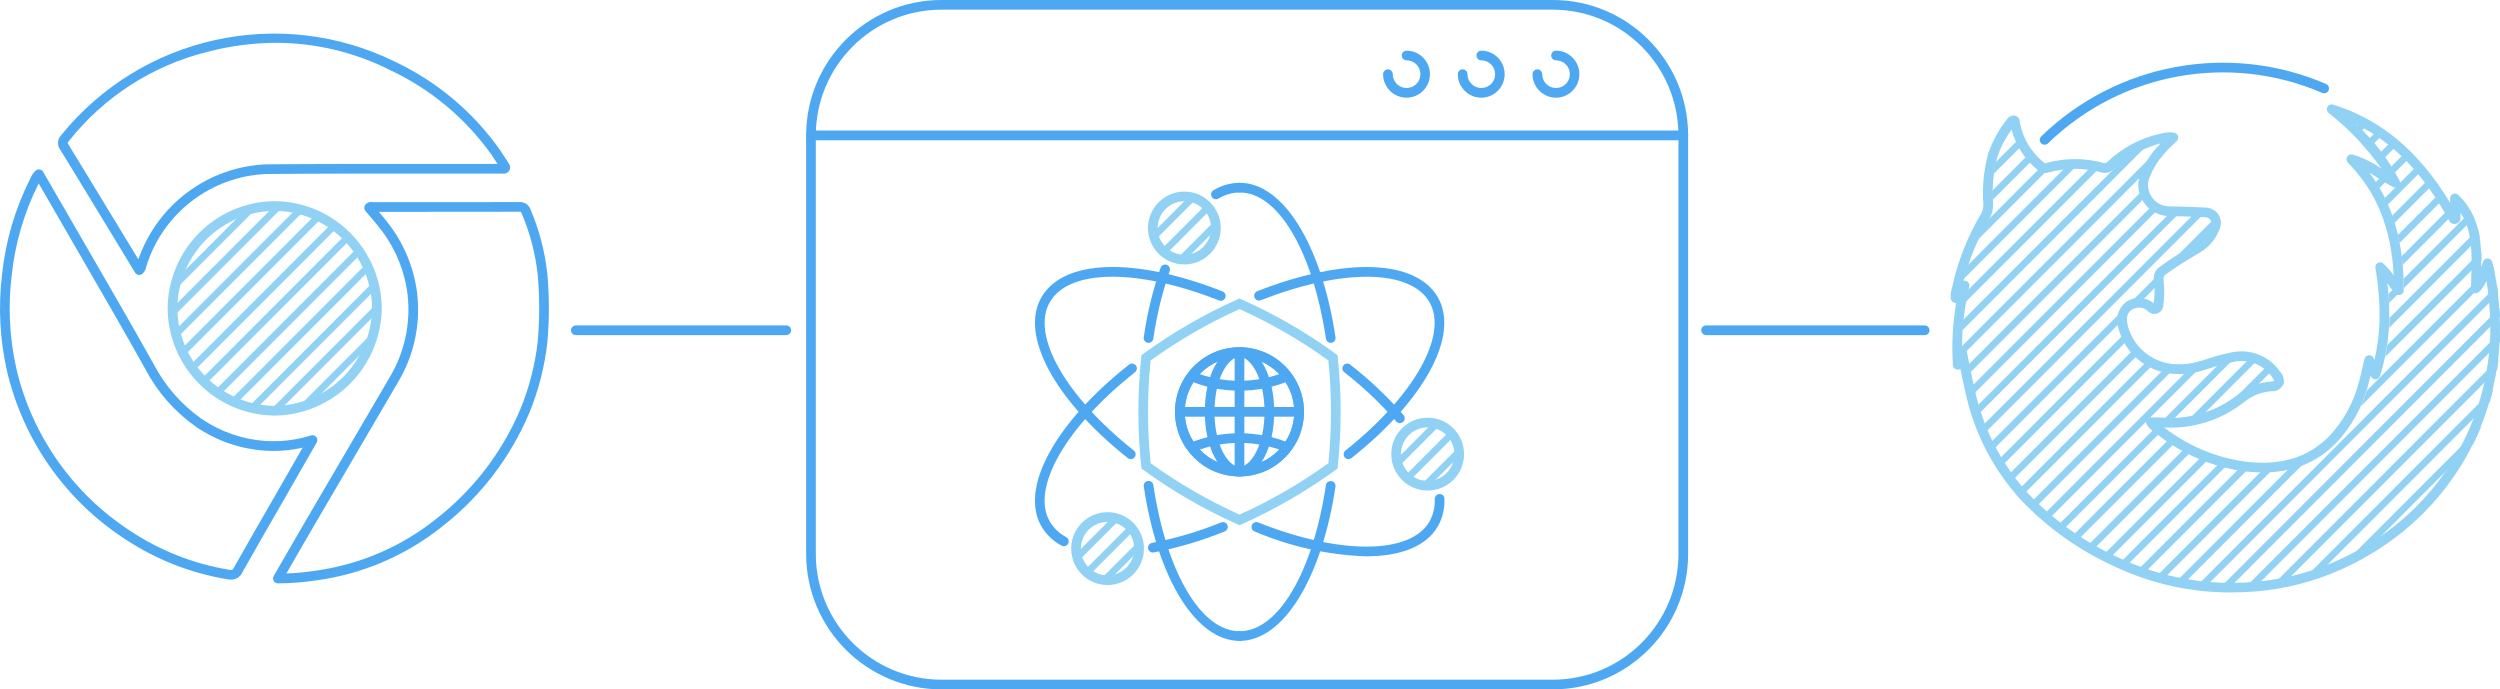 <?xml version="1.0" encoding="UTF-8" standalone="no"?>
<!-- Created with Inkscape (http://www.inkscape.org/) -->

<svg
   width="331.021mm"
   height="91.28mm"
   viewBox="0 0 331.021 91.28"
   version="1.1"
   id="svg1"
   inkscape:version="1.3 (0e150ed6c4, 2023-07-21)"
   sodipodi:docname="article-browsers.svg"
   xmlns:inkscape="http://www.inkscape.org/namespaces/inkscape"
   xmlns:sodipodi="http://sodipodi.sourceforge.net/DTD/sodipodi-0.dtd"
   xmlns="http://www.w3.org/2000/svg"
   xmlns:svg="http://www.w3.org/2000/svg">
  <sodipodi:namedview
     id="namedview1"
     pagecolor="#ffffff"
     bordercolor="#666666"
     borderopacity="1.0"
     inkscape:showpageshadow="2"
     inkscape:pageopacity="0.0"
     inkscape:pagecheckerboard="0"
     inkscape:deskcolor="#d1d1d1"
     inkscape:document-units="mm"
     inkscape:zoom="0.42050406"
     inkscape:cx="-668.24563"
     inkscape:cy="715.8076"
     inkscape:window-width="3440"
     inkscape:window-height="1440"
     inkscape:window-x="0"
     inkscape:window-y="0"
     inkscape:window-maximized="0"
     inkscape:current-layer="layer1" />
  <defs
     id="defs1">
    <clipPath
       id="clip-0">
      <path
         clip-rule="nonzero"
         d="M 352,231 H 455 V 335 H 352 Z m 0,0"
         id="path1" />
    </clipPath>
    <clipPath
       id="clip-1">
      <path
         clip-rule="nonzero"
         d="m 352.574,283.109 c -0.008,-28.285 22.875,-51.23 51.125,-51.25 28.25,-0.023 51.172,22.883 51.203,51.172 0.035,28.285 -22.832,51.246 -51.082,51.293 -28.176,-0.211 -50.98,-23 -51.246,-51.215 z m 0,0"
         id="path2" />
    </clipPath>
    <clipPath
       id="clip-2">
      <path
         clip-rule="nonzero"
         d="m 1371,183 h 271 v 240 h -271 z m 0,0"
         id="path3" />
    </clipPath>
    <clipPath
       id="clip-3">
      <path
         clip-rule="nonzero"
         d="m 1374.598,305.328 c -1.426,1.852 -1.184,3.789 -2.184,6.039 -0.867,-13.328 0.285,-26.715 3.414,-39.695 -2.379,1.82 -2.691,4.309 -4.476,6.273 -0.113,-1.805 0.129,-3.609 0.715,-5.316 2.758,-12.551 7.512,-24.574 14.082,-35.609 1.07,-1.816 1.594,-3.902 1.504,-6.008 -0.625,-8.281 0.152,-16.609 2.305,-24.629 2.066,-5.922 5.098,-11.461 8.977,-16.387 0.336,-0.453 0.918,-1.055 1.355,-1.031 0.969,0.055 0.672,1.09 0.801,1.695 1.652,8.309 6.129,15.785 12.668,21.156 0.887,0.957 2.254,1.312 3.492,0.906 9.004,-2.508 18.52,-2.523 27.531,-0.047 1.433,0.445 2.996,0.059 4.055,-1.008 7.649,-7.293 17.266,-12.18 27.66,-14.062 1.266,-0.305 2.59,-0.305 3.859,0.008 -4.137,3.602 -7.781,7.734 -10.84,12.285 -1.344,2.254 -2.508,4.609 -3.48,7.047 -1.414,3.945 -0.856,8.324 1.496,11.789 2.352,3.465 6.219,5.594 10.398,5.73 5.957,0.121 11.918,0.242 17.871,0.562 2.078,-0.215 4.098,0.793 5.172,2.59 1.078,1.793 1.02,4.051 -0.148,5.789 -1.656,3.938 -4.504,7.25 -8.145,9.473 -6.144,3.496 -12.094,7.32 -17.828,11.457 -1.363,0.879 -2.102,2.461 -1.902,4.074 0.496,4.02 0.477,8.09 -0.066,12.105 -0.644,3.273 -1.351,3.578 -4.148,1.75 -3.074,-2.605 -7.535,-2.754 -10.777,-0.355 -3.238,2.395 -4.414,6.707 -2.832,10.418 2.941,11.266 12.473,19.582 24.02,20.961 5.031,0.559 10.125,0.086 14.965,-1.398 5.16,-1.738 10.41,-3.195 15.726,-4.367 8.34,-1.875 16.984,1.508 21.848,8.547 2.633,3.512 1.762,5.848 -2.555,6.09 -5.57,0.398 -10.875,2.535 -15.168,6.113 -11.496,9.035 -26.035,13.273 -40.582,11.828 -1.258,-0.102 -2.527,-0.012 -4.352,-0.012 1.555,1.773 3.348,3.328 5.324,4.617 11.984,9.227 26.133,15.219 41.09,17.406 16.695,2.152 32.184,-0.691 44.645,-13.414 7.445,-7.898 12.754,-17.57 15.418,-28.098 1.039,-3.672 1.793,-7.422 2.797,-11.637 l 3.117,7.219 c 2.727,-8.672 4.242,-17.676 4.5,-26.762 0.156,-9.023 -0.551,-18.047 -2.109,-26.938 3.938,3.539 5.848,7.762 9.379,11.504 0.012,-25.137 -5.973,-47.406 -23.801,-65.543 8.266,2.129 14.445,7.809 21.938,11.734 -7.867,-14.367 -18.691,-26.898 -31.75,-36.77 28.633,9.055 47.219,29.5 61.215,55.141 l 0.746,-0.379 c 0,-1.641 0.078,-3.285 -0.02,-4.918 -0.195,-1.719 -0.293,-3.449 -0.285,-5.18 12.965,12.488 10.66,28.699 10.453,45 2.883,-3.68 4.894,-7.965 5.887,-12.535 1.734,6.891 2.836,13.93 3.293,21.023 2.367,26.375 -3.484,52.836 -16.742,75.75 -12.773,22.004 -31.703,39.785 -54.453,51.148 -15.113,7.805 -31.625,12.523 -48.578,13.887 -23.25,2.09 -46.645,-1.941 -67.859,-11.699 -17.777,-7.879 -33.848,-19.156 -47.316,-33.195 -13.688,-15.004 -23.137,-33.387 -27.379,-53.258 -1.43,-6.09 -2.566,-12.246 -3.938,-18.867 z m 0,0"
         id="path4" />
    </clipPath>
    <clipPath
       id="clip-22">
      <path
         clip-rule="nonzero"
         d="m 907,227 h 33 v 32 h -33 z m 0,0"
         id="path23" />
    </clipPath>
    <clipPath
       id="clip-23">
      <path
         clip-rule="nonzero"
         d="m 939.367,242.879 c 0,8.727 -7.066,15.805 -15.781,15.805 -8.719,0 -15.785,-7.078 -15.785,-15.805 0,-8.73 7.066,-15.805 15.785,-15.805 8.715,0 15.781,7.074 15.781,15.805 z m 0,0"
         id="path24" />
    </clipPath>
    <clipPath
       id="clip-24">
      <path
         clip-rule="nonzero"
         d="m 1029,340 h 33 v 32 h -33 z m 0,0"
         id="path25" />
    </clipPath>
    <clipPath
       id="clip-25">
      <path
         clip-rule="nonzero"
         d="m 1061.121,356.035 c 0,8.727 -7.066,15.805 -15.781,15.805 -8.719,0 -15.785,-7.078 -15.785,-15.805 0,-8.73 7.066,-15.805 15.785,-15.805 8.715,0 15.781,7.074 15.781,15.805 z m 0,0"
         id="path26" />
    </clipPath>
    <clipPath
       id="clip-26">
      <path
         clip-rule="nonzero"
         d="m 869,387 h 32 v 33 h -32 z m 0,0"
         id="path27" />
    </clipPath>
    <clipPath
       id="clip-27">
      <path
         clip-rule="nonzero"
         d="m 900.938,403.312 c 0,8.73 -7.066,15.805 -15.785,15.805 -8.715,0 -15.781,-7.074 -15.781,-15.805 0,-8.727 7.066,-15.805 15.781,-15.805 8.719,0 15.785,7.078 15.785,15.805 z m 0,0"
         id="path28" />
    </clipPath>
  </defs>
  <g
     inkscape:label="Layer 1"
     inkscape:groupmode="layer"
     id="layer1"
     transform="translate(60.161,-102.923)">
    <g
       clip-path="url(#clip-0)"
       id="g40"
       transform="matrix(0.265,0,0,0.265,-130.609,68.854)">
      <g
         clip-path="url(#clip-1)"
         id="g39">
        <path
           fill-rule="nonzero"
           fill="#90d1f4"
           fill-opacity="1"
           d="m 62.918,559.375 920.262,-921.5 2.395,2.398 L 65.312,561.77 Z m 0,0"
           id="path29" />
        <path
           fill-rule="nonzero"
           fill="#90d1f4"
           fill-opacity="1"
           d="m 75.402,559.371 920.258,-921.492 2.395,2.395 -920.258,921.496 z m 0,0"
           id="path30" />
        <path
           fill-rule="nonzero"
           fill="#90d1f4"
           fill-opacity="1"
           d="m 87.891,559.371 920.258,-921.492 2.391,2.395 -920.254,921.496 z m 0,0"
           id="path31" />
        <path
           fill-rule="nonzero"
           fill="#90d1f4"
           fill-opacity="1"
           d="m 100.371,559.375 920.262,-921.5 2.394,2.398 -920.262,921.496 z m 0,0"
           id="path32" />
        <path
           fill-rule="nonzero"
           fill="#90d1f4"
           fill-opacity="1"
           d="m 112.859,559.375 920.258,-921.5 2.394,2.398 -920.258,921.496 z m 0,0"
           id="path33" />
        <path
           fill-rule="nonzero"
           fill="#90d1f4"
           fill-opacity="1"
           d="m 125.344,559.371 920.258,-921.492 2.391,2.395 -920.254,921.496 z m 0,0"
           id="path34" />
        <path
           fill-rule="nonzero"
           fill="#90d1f4"
           fill-opacity="1"
           d="m 137.828,559.371 920.258,-921.492 2.395,2.395 -920.258,921.496 z m 0,0"
           id="path35" />
        <path
           fill-rule="nonzero"
           fill="#90d1f4"
           fill-opacity="1"
           d="m 150.312,559.375 920.258,-921.5 2.394,2.398 -920.258,921.496 z m 0,0"
           id="path36" />
        <path
           fill-rule="nonzero"
           fill="#90d1f4"
           fill-opacity="1"
           d="m 162.797,559.375 920.262,-921.5 2.391,2.398 -920.258,921.496 z m 0,0"
           id="path37" />
        <path
           fill-rule="nonzero"
           fill="#90d1f4"
           fill-opacity="1"
           d="m 175.285,559.371 920.254,-921.492 2.394,2.395 -920.258,921.496 z m 0,0"
           id="path38" />
        <path
           fill-rule="nonzero"
           fill="#90d1f4"
           fill-opacity="1"
           d="m 187.77,559.371 920.258,-921.492 2.391,2.395 -920.254,921.496 z m 0,0"
           id="path39" />
      </g>
    </g>
    <path
       fill-rule="nonzero"
       fill="#4ea8f1"
       fill-opacity="1"
       d="m -23.368,180.162 c -0.229,0 -0.441,-0.123 -0.556,-0.321 -0.114,-0.198 -0.114,-0.443 0.001,-0.643 l 1.315,-2.277 c 1,-1.736 2.006,-3.472 3.016,-5.206 l 4.763,-8.13 c 2.103,-3.587 4.204,-7.176 6.301,-10.765 1.932,-3.247 2.754,-7.036 2.345,-10.794 -0.391,-3.321 -1.718,-6.461 -3.825,-9.055 -0.384,-0.49 -0.789,-0.963 -1.196,-1.44 l -0.578,-0.681 c -0.186,-0.222 -0.201,-0.541 -0.036,-0.778 0.224,-0.312 0.611,-0.462 0.987,-0.383 l 6.505,0.002 c 4.308,-0.001 8.614,-0.005 12.92,-0.012 h 0.008 c 0.647,-0.055 1.25,0.334 1.469,0.946 1.168,2.731 1.923,5.619 2.242,8.572 0.271,3.003 0.273,6.024 0.005,9.027 l -0.002,0.015 c -0.359,3.226 -1.168,6.386 -2.404,9.388 -2.505,5.911 -6.478,11.083 -11.54,15.024 -4.8,3.83 -10.544,6.289 -16.626,7.116 -1.692,0.255 -3.4,0.388 -5.112,0.397 z m 13.375,-49.186 c 0.338,0.398 0.673,0.794 0.993,1.204 2.257,2.782 3.676,6.152 4.091,9.713 0.439,4.029 -0.442,8.091 -2.514,11.573 -2.094,3.593 -4.195,7.182 -6.302,10.767 l -4.761,8.13 c -1.012,1.728 -2.015,3.461 -3.013,5.199 l -0.743,1.289 c 1.268,-0.038 2.533,-0.157 3.787,-0.353 5.862,-0.794 11.401,-3.162 16.028,-6.852 4.893,-3.806 8.733,-8.804 11.155,-14.515 1.19,-2.888 1.969,-5.928 2.314,-9.033 0.255,-2.915 0.254,-5.846 -0.003,-8.759 -0.304,-2.826 -1.026,-5.59 -2.145,-8.203 -0.018,-0.057 -0.048,-0.109 -0.087,-0.152 -0.066,-0.021 -0.136,-0.029 -0.206,-0.023 h -0.005 c -4.307,0.01 -8.614,0.015 -12.922,0.012 z M 11.679,148.164 Z m 0,0"
       id="path40"
       style="stroke-width:0.265" />
    <path
       fill-rule="nonzero"
       fill="#4ea8f1"
       fill-opacity="1"
       d="m -29.544,179.673 c -0.185,-0.002 -0.369,-0.022 -0.551,-0.058 -4.847,-0.803 -9.47,-2.626 -13.563,-5.347 -7.839,-5.112 -13.412,-13.048 -15.564,-22.164 -0.955,-4.183 -1.183,-8.499 -0.675,-12.759 0.46,-4.48 1.743,-8.837 3.783,-12.851 l 0.059,-0.123 c 0.142,-0.343 0.365,-0.646 0.651,-0.882 0.146,-0.116 0.334,-0.162 0.517,-0.127 0.183,0.035 0.341,0.148 0.434,0.308 l 2.2,3.804 c 1.176,2.04 2.355,4.079 3.537,6.116 2.943,5.081 5.987,10.335 8.904,15.547 1.505,2.892 3.682,5.378 6.349,7.25 2.492,1.7 5.39,2.707 8.397,2.917 2.062,0.14 4.133,-0.107 6.105,-0.729 0.251,-0.074 0.522,0.011 0.684,0.216 0.163,0.206 0.185,0.489 0.056,0.717 l -4.054,7.068 c -1.941,3.367 -3.882,6.732 -5.79,10.117 -0.252,0.594 -0.835,0.98 -1.48,0.978 z m -25.497,-52.461 c -1.929,3.839 -3.142,7.996 -3.581,12.271 -0.493,4.116 -0.274,8.286 0.647,12.327 2.082,8.803 7.468,16.465 15.041,21.397 3.946,2.621 8.403,4.376 13.074,5.148 0.449,0.082 0.476,0.068 0.681,-0.292 1.909,-3.386 3.853,-6.755 5.795,-10.125 l 3.296,-5.742 c -1.662,0.378 -3.37,0.51 -5.07,0.392 -3.232,-0.226 -6.346,-1.308 -9.023,-3.136 -2.834,-1.981 -5.149,-4.618 -6.75,-7.685 -2.911,-5.204 -5.952,-10.454 -8.892,-15.531 -1.181,-2.039 -2.361,-4.078 -3.538,-6.118 z m 0,0"
       id="path41"
       style="stroke-width:0.265" />
    <path
       fill-rule="nonzero"
       fill="#4ea8f1"
       fill-opacity="1"
       d="m -41.724,139.332 c -0.042,0 -0.085,-0.004 -0.126,-0.012 -0.176,-0.036 -0.328,-0.143 -0.421,-0.296 l -5.898,-9.702 c -1.327,-2.188 -2.655,-4.377 -4.001,-6.552 -0.449,-0.582 -0.406,-1.404 0.098,-1.937 10.654,-13.153 28.963,-17.202 44.158,-9.766 5.554,2.615 10.34,6.621 13.896,11.63 0.249,0.359 0.485,0.728 0.721,1.096 0.155,0.242 0.31,0.484 0.469,0.723 0.233,0.275 0.279,0.662 0.117,0.985 -0.193,0.305 -0.548,0.466 -0.904,0.413 -0.116,-0.004 -0.233,-0.002 -0.35,-0.003 l -0.18,0.001 c -3.069,0.004 -6.137,0.004 -9.207,-0.001 -7.058,-0.003 -14.359,-0.011 -21.539,0.052 -7.335,0.302 -13.692,5.181 -15.888,12.196 -0.041,0.411 -0.245,0.79 -0.567,1.049 -0.11,0.08 -0.242,0.123 -0.377,0.123 z m -0.376,-1.161 0.376,0.519 z m 18.5,-29.578 c -3.053,0.009 -6.092,0.407 -9.044,1.184 -7.285,1.792 -13.768,5.963 -18.424,11.855 -0.168,0.212 -0.168,0.212 -0.013,0.461 1.349,2.18 2.678,4.372 4.007,6.564 l 5.233,8.605 c 2.532,-7.278 9.25,-12.268 16.942,-12.581 7.184,-0.062 14.485,-0.058 21.549,-0.051 3.023,0.002 6.046,0.003 9.067,10e-4 -0.031,-0.048 -0.061,-0.097 -0.092,-0.145 -0.227,-0.354 -0.455,-0.71 -0.695,-1.056 -3.433,-4.831 -8.054,-8.693 -13.414,-11.213 -4.687,-2.373 -9.864,-3.614 -15.115,-3.625 z m 0,0"
       id="path42"
       style="stroke-width:0.265" />
    <path
       fill-rule="nonzero"
       fill="#90d1f4"
       fill-opacity="1"
       d="m -23.788,157.952 c -7.8,-0.067 -14.107,-6.381 -14.177,-14.191 0.064,-7.815 6.373,-14.135 14.177,-14.203 h 0.015 c 7.808,0.075 14.113,6.409 14.162,14.229 -0.126,7.774 -6.391,14.044 -14.154,14.166 z m 0,-27.11 c -7.096,0.068 -12.831,5.814 -12.895,12.919 0.069,7.101 5.803,12.841 12.895,12.909 h 0.021 c 7.062,-0.111 12.761,-5.815 12.876,-12.885 -0.051,-7.111 -5.783,-12.869 -12.884,-12.944 z m 0,0"
       id="path43"
       style="stroke-width:0.265" />
    <g
       clip-path="url(#clip-2)"
       id="g75"
       transform="matrix(0.265,0,0,0.265,-164.056,68.854)">
      <g
         clip-path="url(#clip-3)"
         id="g74">
        <path
           fill-rule="nonzero"
           fill="#90d1f4"
           fill-opacity="1"
           d="m 915.488,683.984 920.262,-921.5 2.391,2.395 -920.262,921.5 z m 0,0"
           id="path44" />
        <path
           fill-rule="nonzero"
           fill="#90d1f4"
           fill-opacity="1"
           d="m 927.973,683.984 920.258,-921.5 2.394,2.398 -920.262,921.496 z m 0,0"
           id="path45" />
        <path
           fill-rule="nonzero"
           fill="#90d1f4"
           fill-opacity="1"
           d="m 940.457,683.98 920.262,-921.496 2.391,2.398 -920.258,921.496 z m 0,0"
           id="path46" />
        <path
           fill-rule="nonzero"
           fill="#90d1f4"
           fill-opacity="1"
           d="m 952.941,683.984 920.262,-921.5 2.391,2.395 -920.262,921.5 z m 0,0"
           id="path47" />
        <path
           fill-rule="nonzero"
           fill="#90d1f4"
           fill-opacity="1"
           d="m 965.426,683.984 920.262,-921.5 2.394,2.395 -920.262,921.5 z m 0,0"
           id="path48" />
        <path
           fill-rule="nonzero"
           fill="#90d1f4"
           fill-opacity="1"
           d="m 977.91,683.98 920.262,-921.496 2.391,2.398 -920.258,921.496 z m 0,0"
           id="path49" />
        <path
           fill-rule="nonzero"
           fill="#90d1f4"
           fill-opacity="1"
           d="m 990.398,683.98 920.258,-921.496 2.394,2.398 -920.262,921.496 z m 0,0"
           id="path50" />
        <path
           fill-rule="nonzero"
           fill="#90d1f4"
           fill-opacity="1"
           d="m 1002.879,683.984 920.262,-921.5 2.395,2.395 -920.262,921.5 z m 0,0"
           id="path51" />
        <path
           fill-rule="nonzero"
           fill="#90d1f4"
           fill-opacity="1"
           d="m 1015.363,683.984 920.266,-921.5 2.391,2.395 -920.262,921.5 z m 0,0"
           id="path52" />
        <path
           fill-rule="nonzero"
           fill="#90d1f4"
           fill-opacity="1"
           d="m 1027.848,683.984 920.262,-921.5 2.394,2.398 -920.262,921.496 z m 0,0"
           id="path53" />
        <path
           fill-rule="nonzero"
           fill="#90d1f4"
           fill-opacity="1"
           d="m 1040.383,683.984 920.266,-921.5 2.391,2.395 -920.262,921.5 z m 0,0"
           id="path54" />
        <path
           fill-rule="nonzero"
           fill="#90d1f4"
           fill-opacity="1"
           d="m 1052.871,683.984 920.262,-921.5 2.394,2.395 -920.266,921.5 z m 0,0"
           id="path55" />
        <path
           fill-rule="nonzero"
           fill="#90d1f4"
           fill-opacity="1"
           d="m 1065.355,683.984 920.258,-921.5 2.394,2.398 -920.258,921.496 z m 0,0"
           id="path56" />
        <path
           fill-rule="nonzero"
           fill="#90d1f4"
           fill-opacity="1"
           d="m 1077.84,683.984 920.262,-921.5 2.391,2.398 -920.258,921.496 z m 0,0"
           id="path57" />
        <path
           fill-rule="nonzero"
           fill="#90d1f4"
           fill-opacity="1"
           d="m 1090.324,683.984 920.262,-921.5 2.391,2.395 -920.262,921.5 z m 0,0"
           id="path58" />
        <path
           fill-rule="nonzero"
           fill="#90d1f4"
           fill-opacity="1"
           d="m 1102.809,683.984 920.262,-921.5 2.394,2.395 -920.262,921.5 z m 0,0"
           id="path59" />
        <path
           fill-rule="nonzero"
           fill="#90d1f4"
           fill-opacity="1"
           d="m 1115.293,683.98 920.262,-921.496 2.391,2.398 -920.258,921.496 z m 0,0"
           id="path60" />
        <path
           fill-rule="nonzero"
           fill="#90d1f4"
           fill-opacity="1"
           d="m 1127.781,683.98 920.258,-921.496 2.394,2.398 -920.262,921.496 z m 0,0"
           id="path61" />
        <path
           fill-rule="nonzero"
           fill="#90d1f4"
           fill-opacity="1"
           d="m 1140.262,683.984 920.262,-921.5 2.395,2.395 -920.262,921.5 z m 0,0"
           id="path62" />
        <path
           fill-rule="nonzero"
           fill="#90d1f4"
           fill-opacity="1"
           d="m 1152.75,683.984 920.262,-921.5 2.391,2.395 -920.262,921.5 z m 0,0"
           id="path63" />
        <path
           fill-rule="nonzero"
           fill="#90d1f4"
           fill-opacity="1"
           d="m 1165.234,683.98 920.258,-921.496 2.394,2.398 -920.258,921.496 z m 0,0"
           id="path64" />
        <path
           fill-rule="nonzero"
           fill="#90d1f4"
           fill-opacity="1"
           d="m 1177.453,683.984 920.262,-921.5 2.391,2.395 -920.262,921.5 z m 0,0"
           id="path65" />
        <path
           fill-rule="nonzero"
           fill="#90d1f4"
           fill-opacity="1"
           d="m 1189.938,683.984 920.262,-921.5 2.395,2.395 -920.262,921.5 z m 0,0"
           id="path66" />
        <path
           fill-rule="nonzero"
           fill="#90d1f4"
           fill-opacity="1"
           d="m 1202.422,683.984 920.262,-921.5 2.391,2.398 -920.258,921.496 z m 0,0"
           id="path67" />
        <path
           fill-rule="nonzero"
           fill="#90d1f4"
           fill-opacity="1"
           d="m 1214.91,683.984 920.258,-921.5 2.394,2.398 -920.262,921.496 z m 0,0"
           id="path68" />
        <path
           fill-rule="nonzero"
           fill="#90d1f4"
           fill-opacity="1"
           d="m 1227.391,683.984 920.262,-921.5 2.395,2.395 -920.262,921.5 z m 0,0"
           id="path69" />
        <path
           fill-rule="nonzero"
           fill="#90d1f4"
           fill-opacity="1"
           d="m 1239.875,683.984 920.262,-921.5 2.395,2.395 -920.262,921.5 z m 0,0"
           id="path70" />
        <path
           fill-rule="nonzero"
           fill="#90d1f4"
           fill-opacity="1"
           d="m 1252.363,683.98 920.258,-921.496 2.394,2.398 -920.262,921.496 z m 0,0"
           id="path71" />
        <path
           fill-rule="nonzero"
           fill="#90d1f4"
           fill-opacity="1"
           d="m 1264.848,683.98 920.258,-921.496 2.394,2.398 -920.258,921.496 z m 0,0"
           id="path72" />
        <path
           fill-rule="nonzero"
           fill="#90d1f4"
           fill-opacity="1"
           d="m 1277.328,683.984 920.266,-921.5 2.391,2.395 -920.262,921.5 z m 0,0"
           id="path73" />
        <path
           fill-rule="nonzero"
           fill="#90d1f4"
           fill-opacity="1"
           d="m 1289.816,683.984 920.262,-921.5 2.395,2.395 -920.266,921.5 z m 0,0"
           id="path74" />
      </g>
    </g>
    <path
       fill-rule="nonzero"
       fill="#90d1f4"
       fill-opacity="1"
       d="m 235.288,181.366 c -5.216,0.027 -10.375,-1.092 -15.112,-3.278 -4.781,-2.116 -9.102,-5.149 -12.719,-8.928 -3.706,-4.045 -6.261,-9.012 -7.398,-14.383 -0.233,-0.987 -0.436,-1.982 -0.642,-3.008 -0.138,0.091 -0.306,0.126 -0.468,0.098 -0.29,-0.053 -0.508,-0.297 -0.527,-0.591 -0.178,-2.755 -0.036,-5.523 0.424,-8.245 -0.084,0.01 -0.17,0.002 -0.25,-0.024 -0.237,-0.071 -0.411,-0.273 -0.449,-0.518 -0.055,-0.46 -0.01,-0.926 0.129,-1.368 l 0.066,-0.27 c 0.747,-3.386 2.03,-6.63 3.8,-9.61 0.224,-0.378 0.332,-0.814 0.309,-1.254 -0.167,-2.262 0.05,-4.538 0.643,-6.728 0.565,-1.635 1.4,-3.164 2.471,-4.523 0.197,-0.313 0.535,-0.511 0.905,-0.527 0.233,0.009 0.452,0.115 0.604,0.291 0.153,0.176 0.226,0.407 0.203,0.64 0.394,2.068 1.503,3.931 3.133,5.261 0.192,0.161 0.214,0.153 0.335,0.118 2.491,-0.702 5.126,-0.708 7.621,-0.018 0.207,0.049 0.282,0.046 0.506,-0.138 2.117,-2.009 4.775,-3.353 7.647,-3.863 l 0.138,-0.02 c 0.381,-0.075 0.775,-0.061 1.149,0.043 0.217,0.066 0.382,0.242 0.436,0.463 0.054,0.22 -0.013,0.453 -0.176,0.611 l -0.294,0.283 c -0.945,0.833 -1.776,1.787 -2.472,2.837 -0.338,0.568 -0.631,1.162 -0.876,1.776 -0.318,0.818 -0.208,1.74 0.292,2.461 0.499,0.779 1.349,1.262 2.273,1.293 1.585,0.032 3.17,0.063 4.751,0.15 0.749,-0.009 1.453,0.359 1.874,0.98 0.361,0.668 0.363,1.472 0.005,2.141 -0.491,1.161 -1.334,2.137 -2.41,2.793 l -0.585,0.351 c -1.405,0.805 -2.766,1.687 -4.075,2.641 -0.189,0.103 -0.29,0.317 -0.25,0.529 l 0.031,0.468 c 0.111,0.964 0.09,1.938 -0.06,2.896 0.052,0.516 -0.238,1.005 -0.715,1.206 -0.476,0.202 -1.028,0.068 -1.361,-0.329 -0.603,-0.523 -1.484,-0.566 -2.135,-0.105 -0.581,0.396 -0.718,0.985 -0.489,2.101 0.726,2.71 3.025,4.705 5.806,5.037 1.246,0.138 2.507,0.021 3.705,-0.348 0.389,-0.113 0.776,-0.235 1.164,-0.356 1.003,-0.338 2.026,-0.611 3.063,-0.816 2.443,-0.53 4.967,0.458 6.404,2.507 0.477,0.472 0.637,1.179 0.41,1.811 -0.314,0.558 -0.924,0.882 -1.562,0.827 -1.345,0.098 -2.625,0.617 -3.659,1.484 -2.984,2.353 -6.726,3.528 -10.518,3.304 l 0.025,0.019 c 3.08,2.384 6.722,3.931 10.574,4.489 4.776,0.619 8.457,-0.486 11.274,-3.362 1.894,-2.013 3.244,-4.478 3.921,-7.161 0.182,-0.641 0.331,-1.293 0.488,-1.985 l 0.247,-1.067 c 0.064,-0.269 0.292,-0.466 0.567,-0.49 0.275,-0.024 0.534,0.131 0.644,0.384 l 0.104,0.243 c 0.403,-1.699 0.63,-3.435 0.68,-5.181 0.044,-2.348 -0.14,-4.694 -0.55,-7.007 -0.041,-0.268 0.089,-0.533 0.328,-0.662 0.238,-0.129 0.532,-0.095 0.734,0.087 0.513,0.48 0.97,1.014 1.366,1.595 -0.319,-6.311 -2.269,-11.1 -6.067,-14.964 -0.202,-0.206 -0.242,-0.52 -0.098,-0.77 0.143,-0.249 0.435,-0.373 0.713,-0.302 1.371,0.413 2.665,1.048 3.833,1.878 -1.958,-2.787 -4.312,-5.274 -6.989,-7.379 -0.241,-0.192 -0.31,-0.53 -0.165,-0.802 0.146,-0.273 0.464,-0.403 0.759,-0.31 6.391,2.021 11.354,6.179 15.487,13.016 -0.015,-0.207 -0.016,-0.414 -0.007,-0.621 0.012,-0.251 0.171,-0.471 0.404,-0.562 0.234,-0.091 0.498,-0.039 0.679,0.133 2.87,2.765 3.092,6.184 3.029,9.582 l 0.008,-0.024 c 0.076,-0.236 0.152,-0.475 0.238,-0.718 0.093,-0.267 0.349,-0.44 0.631,-0.429 0.282,0.012 0.523,0.208 0.593,0.482 0.469,1.861 0.768,3.761 0.891,5.676 0.623,7.107 -0.954,14.234 -4.515,20.412 -3.449,5.923 -8.547,10.711 -14.67,13.781 -4.075,2.1 -8.526,3.372 -13.095,3.741 -1.061,0.085 -2.115,0.127 -3.159,0.126 z m -35.648,-32.368 c 0.304,-0.001 0.566,0.213 0.627,0.511 l 0.33,1.629 c 0.23,1.147 0.451,2.251 0.709,3.348 1.088,5.15 3.536,9.915 7.087,13.798 3.505,3.659 7.69,6.594 12.322,8.64 5.514,2.531 11.593,3.579 17.635,3.039 4.4,-0.357 8.687,-1.582 12.611,-3.607 5.905,-2.957 10.82,-7.574 14.147,-13.284 3.43,-5.956 4.946,-12.825 4.344,-19.673 -0.084,-1.164 -0.211,-2.234 -0.387,-3.259 -0.233,0.519 -0.55,0.994 -0.939,1.408 -0.181,0.191 -0.461,0.252 -0.705,0.153 -0.245,-0.099 -0.403,-0.339 -0.4,-0.603 0.006,-0.53 0.022,-1.058 0.036,-1.585 0.087,-3.063 0.17,-5.984 -1.432,-8.438 0,0.134 0,0.27 -0.003,0.405 l -0.004,0.392 c 0,0.24 -0.133,0.459 -0.345,0.569 l -0.127,0.065 c -0.322,0.165 -0.717,0.069 -0.928,-0.225 -3.427,-6.281 -7.429,-10.463 -12.414,-12.919 2.343,2.138 4.294,4.673 5.764,7.486 0.112,0.249 0.054,0.542 -0.145,0.73 -0.198,0.188 -0.494,0.229 -0.736,0.103 -0.713,-0.375 -1.381,-0.805 -2.025,-1.22 -0.379,-0.244 -0.751,-0.484 -1.126,-0.709 3.117,4.122 4.584,9.152 4.581,15.596 0,0.263 -0.16,0.499 -0.404,0.596 -0.244,0.097 -0.522,0.035 -0.703,-0.156 -0.388,-0.425 -0.745,-0.876 -1.071,-1.351 0.216,1.663 0.3,3.34 0.253,5.017 -0.072,2.461 -0.483,4.901 -1.22,7.251 -0.08,0.255 -0.311,0.434 -0.578,0.448 -0.268,0.015 -0.516,-0.139 -0.621,-0.386 l -0.051,-0.12 c -0.098,0.41 -0.198,0.81 -0.309,1.207 -0.734,2.89 -2.193,5.543 -4.238,7.709 -3.12,3.184 -7.163,4.408 -12.353,3.738 -4.068,-0.585 -7.915,-2.213 -11.168,-4.727 l -0.165,-0.12 c -0.507,-0.339 -0.965,-0.747 -1.36,-1.212 -0.157,-0.192 -0.189,-0.457 -0.083,-0.681 0.105,-0.224 0.331,-0.367 0.578,-0.367 l 0.437,-0.005 c 0.256,-0.009 0.513,-0.006 0.769,0.011 3.688,0.36 7.372,-0.713 10.291,-2.998 1.237,-1.029 2.766,-1.641 4.37,-1.75 0.165,0.005 0.33,-0.031 0.479,-0.105 -0.073,-0.171 -0.166,-0.333 -0.279,-0.481 -1.139,-1.673 -3.187,-2.473 -5.157,-2.014 -0.983,0.196 -1.952,0.456 -2.902,0.776 -0.397,0.124 -0.792,0.248 -1.19,0.365 -1.364,0.42 -2.8,0.552 -4.217,0.389 -3.335,-0.382 -6.084,-2.793 -6.905,-6.051 -0.421,-1.241 -0.01,-2.613 1.021,-3.42 1.077,-0.754 2.519,-0.718 3.557,0.089 0.035,0.023 0.066,0.044 0.095,0.062 0.007,-0.034 0.015,-0.07 0.024,-0.112 0.125,-0.847 0.139,-1.707 0.038,-2.558 l -0.032,-0.481 c -0.065,-0.641 0.225,-1.266 0.755,-1.63 1.347,-0.983 2.746,-1.89 4.192,-2.72 l 0.584,-0.349 c 0.852,-0.52 1.517,-1.297 1.901,-2.22 0.172,-0.286 0.197,-0.639 0.067,-0.947 -0.208,-0.251 -0.523,-0.388 -0.849,-0.366 -1.566,-0.085 -3.136,-0.116 -4.704,-0.147 -1.346,-0.039 -2.587,-0.738 -3.319,-1.87 -0.729,-1.074 -0.883,-2.437 -0.413,-3.646 0.272,-0.676 0.594,-1.329 0.965,-1.954 0.489,-0.785 1.07,-1.511 1.728,-2.161 -2.332,0.618 -4.475,1.804 -6.238,3.451 -0.436,0.417 -1.061,0.567 -1.639,0.396 -2.274,-0.631 -4.677,-0.63 -6.948,0.005 -0.533,0.165 -1.113,0.027 -1.513,-0.362 -1.663,-1.367 -2.856,-3.223 -3.411,-5.304 -0.8,1.088 -1.43,2.293 -1.868,3.572 -0.547,2.043 -0.743,4.164 -0.581,6.274 0.031,0.685 -0.136,1.365 -0.483,1.958 -1.52,2.564 -2.671,5.33 -3.417,8.217 0.215,-0.044 0.437,0.023 0.59,0.18 0.153,0.158 0.215,0.382 0.164,0.595 -0.642,2.658 -0.964,5.383 -0.961,8.116 z m 0,0"
       id="path75"
       style="stroke-width:0.265" />
    <path
       fill-rule="nonzero"
       fill="#4ea8f1"
       fill-opacity="1"
       d="m 210.558,122.086 c -0.26,0 -0.496,-0.158 -0.594,-0.4 -0.098,-0.242 -0.039,-0.52 0.147,-0.702 10.022,-9.729 24.904,-12.465 37.725,-6.939 0.321,0.143 0.469,0.518 0.33,0.841 -0.14,0.323 -0.514,0.474 -0.838,0.337 -12.343,-5.321 -26.672,-2.685 -36.321,6.681 -0.12,0.117 -0.28,0.182 -0.448,0.182 z m 0,0"
       id="path76"
       style="stroke-width:0.265" />
    <path
       fill-rule="nonzero"
       fill="#4ea8f1"
       fill-opacity="1"
       d="M 145.458,194.203 H 64.483 c -9.884,-0.011 -17.893,-8.033 -17.906,-17.93 v -55.421 c 0.011,-9.898 8.021,-17.918 17.906,-17.93 h 80.975 c 9.884,0.011 17.895,8.032 17.905,17.93 v 55.421 c -0.011,9.897 -8.021,17.918 -17.905,17.93 z m -80.975,-89.998 c -9.177,0.01 -16.613,7.457 -16.624,16.646 v 55.422 c 0.011,9.189 7.448,16.636 16.624,16.646 h 80.975 c 9.177,-0.01 16.613,-7.457 16.624,-16.646 v -55.421 c -0.011,-9.189 -7.448,-16.636 -16.624,-16.647 z m 0,0"
       id="path77"
       style="stroke-width:0.265" />
    <path
       fill-rule="nonzero"
       fill="#4ea8f1"
       fill-opacity="1"
       d="M 162.722,121.494 H 47.218 c -0.355,0 -0.641,-0.287 -0.641,-0.642 0,-0.354 0.286,-0.642 0.641,-0.642 H 162.722 c 0.355,0 0.641,0.287 0.641,0.642 0,0.354 -0.286,0.642 -0.641,0.642 z m 0,0"
       id="path78"
       style="stroke-width:0.265" />
    <path
       fill-rule="nonzero"
       fill="#4ea8f1"
       fill-opacity="1"
       d="m 126.084,115.861 c -1.719,-0.003 -3.111,-1.396 -3.113,-3.117 0,-0.354 0.287,-0.641 0.641,-0.641 0.355,0 0.641,0.286 0.641,0.641 0,1.012 0.82,1.832 1.83,1.832 1.011,0 1.83,-0.821 1.83,-1.832 0,-1.012 -0.82,-1.832 -1.829,-1.832 -0.355,0 -0.641,-0.287 -0.641,-0.642 0,-0.354 0.286,-0.642 0.641,-0.642 1.71,0.011 3.091,1.404 3.091,3.116 0,1.714 -1.381,3.106 -3.091,3.117 z m 0,0"
       id="path79"
       style="stroke-width:0.265" />
    <path
       fill-rule="nonzero"
       fill="#4ea8f1"
       fill-opacity="1"
       d="m 135.977,115.861 c -1.718,-0.003 -3.11,-1.396 -3.112,-3.117 0,-0.354 0.286,-0.641 0.64,-0.641 0.354,0 0.641,0.286 0.641,0.641 0,1.013 0.82,1.833 1.831,1.833 1.011,0 1.83,-0.821 1.83,-1.833 0,-1.012 -0.82,-1.832 -1.83,-1.832 -0.354,0 -0.641,-0.287 -0.641,-0.642 0,-0.354 0.286,-0.642 0.641,-0.642 1.711,0.011 3.092,1.404 3.092,3.116 0,1.714 -1.382,3.106 -3.092,3.117 z m 0,0"
       id="path80"
       style="stroke-width:0.265" />
    <path
       fill-rule="nonzero"
       fill="#4ea8f1"
       fill-opacity="1"
       d="m 145.87,115.861 c -1.718,-0.003 -3.11,-1.396 -3.112,-3.117 0,-0.354 0.286,-0.641 0.641,-0.641 0.353,0 0.641,0.286 0.641,0.641 0,1.013 0.82,1.833 1.83,1.833 1.011,0 1.831,-0.821 1.831,-1.833 0,-1.012 -0.821,-1.832 -1.831,-1.832 -0.353,0 -0.641,-0.287 -0.641,-0.642 0,-0.354 0.287,-0.642 0.641,-0.642 1.712,0.011 3.092,1.404 3.092,3.116 0,1.714 -1.381,3.106 -3.092,3.117 z m 0,0"
       id="path81"
       style="stroke-width:0.265" />
    <path
       fill-rule="nonzero"
       fill="#4ea8f1"
       fill-opacity="1"
       d="M 43.947,147.295 H 16.084 c -0.354,0 -0.641,-0.287 -0.641,-0.642 0,-0.354 0.286,-0.642 0.641,-0.642 h 27.863 c 0.355,0 0.641,0.287 0.641,0.642 0,0.354 -0.286,0.642 -0.641,0.642 z"
       id="path85"
       style="stroke-width:0.265"
       sodipodi:nodetypes="sssssss" />
    <path
       fill-rule="nonzero"
       fill="#4ea8f1"
       fill-opacity="1"
       d="m 194.68,147.295 h -28.944 c -0.353,0 -0.641,-0.287 -0.641,-0.642 0,-0.354 0.287,-0.642 0.641,-0.642 h 28.944 c 0.354,0 0.641,0.287 0.641,0.642 0,0.354 -0.286,0.642 -0.641,0.642 z"
       id="path86"
       style="stroke-width:0.265"
       sodipodi:nodetypes="sssssss" />
    <path
       fill-rule="nonzero"
       fill="#4ea8f1"
       fill-opacity="1"
       d="m 100.835,129.309 c -0.289,0.001 -0.544,-0.193 -0.619,-0.473 -0.075,-0.279 0.044,-0.576 0.295,-0.721 1.04,-0.634 2.23,-0.974 3.447,-0.987 0.354,0 0.641,0.287 0.641,0.642 0,0.355 -0.286,0.642 -0.641,0.642 -0.988,0.013 -1.955,0.294 -2.799,0.81 -0.098,0.058 -0.21,0.088 -0.324,0.088 z m 0,0"
       id="path87"
       style="stroke-width:0.265" />
    <path
       fill-rule="nonzero"
       fill="#4ea8f1"
       fill-opacity="1"
       d="m 103.959,187.781 c -5.75,0 -10.843,-8.219 -12.675,-20.449 -0.025,-0.168 0.018,-0.34 0.119,-0.476 0.1,-0.136 0.252,-0.227 0.42,-0.252 0.349,-0.05 0.673,0.19 0.729,0.538 1.734,11.578 6.319,19.357 11.408,19.357 0.354,0 0.641,0.287 0.641,0.642 0,0.354 -0.286,0.641 -0.641,0.641 z m 0,0"
       id="path88"
       style="stroke-width:0.265" />
    <path
       fill-rule="nonzero"
       fill="#4ea8f1"
       fill-opacity="1"
       d="m 91.917,148.318 c -0.032,-10e-4 -0.065,-0.003 -0.096,-0.008 -0.168,-0.025 -0.319,-0.116 -0.421,-0.252 -0.101,-0.137 -0.144,-0.309 -0.118,-0.476 0.448,-3.132 1.194,-6.214 2.226,-9.203 0.118,-0.335 0.485,-0.51 0.819,-0.391 0.333,0.118 0.508,0.485 0.39,0.819 -1.006,2.912 -1.731,5.915 -2.168,8.965 -0.047,0.313 -0.315,0.546 -0.631,0.547 z m 0,0"
       id="path89"
       style="stroke-width:0.265" />
    <path
       fill-rule="nonzero"
       fill="#4ea8f1"
       fill-opacity="1"
       d="m 89.566,163.719 c -0.145,0 -0.285,-0.049 -0.398,-0.14 -9.728,-7.728 -14.324,-16.282 -11.438,-21.288 2.914,-5.057 12.331,-5.364 23.986,-0.782 0.33,0.129 0.492,0.501 0.363,0.832 -0.129,0.33 -0.501,0.492 -0.831,0.363 -10.861,-4.271 -19.868,-4.174 -22.409,0.229 -2.514,4.363 2.06,12.441 11.125,19.641 0.213,0.17 0.296,0.456 0.207,0.714 -0.09,0.257 -0.333,0.43 -0.605,0.43 z m 0,0"
       id="path90"
       style="stroke-width:0.265" />
    <path
       fill-rule="nonzero"
       fill="#4ea8f1"
       fill-opacity="1"
       d="m 80.708,175.247 c -0.109,0 -0.215,-0.028 -0.309,-0.081 -1.108,-0.586 -2.032,-1.469 -2.67,-2.549 -2.908,-5.045 1.757,-13.654 11.61,-21.423 0.278,-0.214 0.676,-0.164 0.893,0.112 0.217,0.276 0.173,0.675 -0.099,0.896 -9.185,7.243 -13.83,15.375 -11.294,19.773 0.523,0.876 1.277,1.592 2.179,2.068 0.255,0.142 0.383,0.438 0.31,0.721 -0.072,0.283 -0.327,0.481 -0.619,0.482 z m 0,0"
       id="path91"
       style="stroke-width:0.265" />
    <path
       fill-rule="nonzero"
       fill="#4ea8f1"
       fill-opacity="1"
       d="m 92.487,176.08 c -0.333,0.001 -0.61,-0.253 -0.64,-0.584 -0.029,-0.332 0.198,-0.63 0.526,-0.689 3.132,-0.599 6.197,-1.508 9.151,-2.71 0.329,-0.131 0.702,0.03 0.832,0.36 0.13,0.33 -0.03,0.703 -0.36,0.833 -3.032,1.234 -6.178,2.165 -9.394,2.781 -0.038,0.006 -0.078,0.009 -0.116,0.009 z m 0,0"
       id="path92"
       style="stroke-width:0.265" />
    <path
       fill-rule="nonzero"
       fill="#4ea8f1"
       fill-opacity="1"
       d="m 103.995,187.781 c -0.353,0 -0.641,-0.287 -0.641,-0.641 0,-0.354 0.287,-0.642 0.641,-0.642 5.089,0 9.675,-7.779 11.409,-19.357 0.063,-0.34 0.383,-0.568 0.725,-0.517 0.341,0.051 0.581,0.364 0.542,0.707 -1.832,12.231 -6.925,20.449 -12.675,20.449 z m 0,0"
       id="path93"
       style="stroke-width:0.265" />
    <path
       fill-rule="nonzero"
       fill="#4ea8f1"
       fill-opacity="1"
       d="m 116.036,148.318 c -0.316,-10e-4 -0.585,-0.234 -0.631,-0.547 -1.736,-11.58 -6.321,-19.36 -11.41,-19.36 -0.353,0 -0.641,-0.287 -0.641,-0.641 0,-0.354 0.287,-0.642 0.641,-0.642 5.748,0 10.843,8.219 12.676,20.453 0.026,0.168 -0.017,0.34 -0.118,0.476 -0.101,0.137 -0.252,0.228 -0.421,0.253 -0.032,0.004 -0.064,0.007 -0.096,0.007 z m 0,0"
       id="path94"
       style="stroke-width:0.265" />
    <path
       fill-rule="nonzero"
       fill="#4ea8f1"
       fill-opacity="1"
       d="m 118.387,163.719 c -0.273,0 -0.515,-0.174 -0.605,-0.431 -0.09,-0.257 -0.006,-0.544 0.207,-0.713 9.065,-7.202 13.639,-15.279 11.126,-19.641 -2.533,-4.389 -11.505,-4.498 -22.331,-0.261 -0.214,0.087 -0.458,0.052 -0.639,-0.092 -0.181,-0.144 -0.27,-0.374 -0.235,-0.603 0.036,-0.227 0.191,-0.419 0.407,-0.5 11.616,-4.543 21,-4.225 23.907,0.814 2.886,5.005 -1.71,13.562 -11.439,21.288 -0.113,0.091 -0.253,0.14 -0.398,0.14 z m 0,0"
       id="path95"
       style="stroke-width:0.265" />
    <path
       fill-rule="nonzero"
       fill="#4ea8f1"
       fill-opacity="1"
       d="m 125.199,158.952 c -0.187,0 -0.365,-0.083 -0.487,-0.224 -2.079,-2.395 -4.387,-4.58 -6.891,-6.525 -0.275,-0.22 -0.321,-0.622 -0.103,-0.898 0.218,-0.277 0.618,-0.326 0.896,-0.11 2.569,1.997 4.937,4.241 7.071,6.697 0.163,0.191 0.201,0.459 0.096,0.686 -0.105,0.227 -0.333,0.373 -0.583,0.373 z m 0,0"
       id="path96"
       style="stroke-width:0.265" />
    <path
       fill-rule="nonzero"
       fill="#4ea8f1"
       fill-opacity="1"
       d="m 120.728,176.587 c -5.084,-0.18 -10.092,-1.297 -14.772,-3.297 -0.329,-0.131 -0.49,-0.504 -0.359,-0.833 0.13,-0.33 0.503,-0.491 0.832,-0.361 10.827,4.32 20.156,4.267 22.686,-0.12 0.505,-0.908 0.746,-1.94 0.697,-2.979 -0.009,-0.354 0.271,-0.649 0.624,-0.657 0.173,-0.013 0.342,0.046 0.467,0.166 0.126,0.119 0.194,0.285 0.19,0.459 0.057,1.274 -0.245,2.54 -0.869,3.652 -1.522,2.639 -4.927,3.969 -9.496,3.969 z m 0,0"
       id="path97"
       style="stroke-width:0.265" />
    <path
       fill-rule="nonzero"
       fill="#90d1f4"
       fill-opacity="1"
       d="m 103.959,172.465 -0.26,-0.115 c -4.404,-1.964 -8.592,-4.384 -12.492,-7.221 l -0.23,-0.168 -0.03,-0.283 c -0.505,-4.802 -0.505,-9.643 0,-14.445 l 0.03,-0.283 0.23,-0.168 c 3.901,-2.838 8.087,-5.26 12.492,-7.222 l 0.26,-0.116 0.26,0.116 c 4.406,1.962 8.593,4.382 12.492,7.222 l 0.23,0.168 0.03,0.283 c 0.506,4.802 0.506,9.643 0,14.445 l -0.03,0.283 -0.23,0.168 c -3.901,2.837 -8.087,5.258 -12.492,7.221 z m -11.768,-8.206 c 3.685,2.658 7.627,4.936 11.768,6.802 4.141,-1.866 8.083,-4.143 11.768,-6.802 0.458,-4.524 0.458,-9.084 0,-13.607 -3.683,-2.659 -7.626,-4.938 -11.768,-6.803 -4.14,1.866 -8.083,4.145 -11.768,6.803 -0.457,4.524 -0.457,9.084 0,13.607 z m 0,0"
       id="path98"
       style="stroke-width:0.265" />
    <path
       fill-rule="nonzero"
       fill="#4ea8f1"
       fill-opacity="1"
       d="m 103.959,166.002 c -4.714,0 -8.537,-3.827 -8.537,-8.547 0,-4.721 3.822,-8.548 8.537,-8.548 4.715,0 8.536,3.827 8.536,8.548 -0.005,4.718 -3.824,8.541 -8.536,8.547 z m 0,-15.813 c -4.006,0 -7.255,3.253 -7.255,7.265 0,4.012 3.247,7.265 7.254,7.265 4.007,0.001 7.255,-3.251 7.255,-7.264 -0.005,-4.01 -3.249,-7.26 -7.254,-7.265 z m 0,0"
       id="path99"
       style="stroke-width:0.265" />
    <path
       fill-rule="nonzero"
       fill="#4ea8f1"
       fill-opacity="1"
       d="m 103.959,166.002 c -2.578,0 -4.596,-3.755 -4.596,-8.547 0,-4.792 2.018,-8.547 4.596,-8.547 2.579,0 4.596,3.755 4.596,8.548 0,4.792 -2.018,8.546 -4.596,8.546 z m 0,-15.813 c -1.568,0 -3.315,2.984 -3.315,7.266 0,4.282 1.747,7.264 3.315,7.264 1.569,0 3.316,-2.983 3.316,-7.264 0,-4.28 -1.748,-7.265 -3.316,-7.265 z m 0,0"
       id="path100"
       style="stroke-width:0.265" />
    <path
       fill-rule="nonzero"
       fill="#4ea8f1"
       fill-opacity="1"
       d="m 103.959,154.649 c -2.262,0.017 -4.504,-0.432 -6.587,-1.317 l 0.513,-1.175 c 3.895,1.581 8.253,1.581 12.148,0 l 0.513,1.175 c -2.083,0.885 -4.324,1.333 -6.587,1.317 z m 0,0"
       id="path101"
       style="stroke-width:0.265" />
    <path
       fill-rule="nonzero"
       fill="#4ea8f1"
       fill-opacity="1"
       d="m 110.033,162.753 c -3.894,-1.583 -8.253,-1.583 -12.148,0 l -0.513,-1.175 c 4.223,-1.724 8.951,-1.724 13.174,0 z m 0,0"
       id="path102"
       style="stroke-width:0.265" />
    <path
       fill-rule="nonzero"
       fill="#4ea8f1"
       fill-opacity="1"
       d="m 96.063,156.813 h 15.79 v 1.284 H 96.063 Z m 0,0"
       id="path103"
       style="stroke-width:0.265" />
    <path
       fill-rule="nonzero"
       fill="#4ea8f1"
       fill-opacity="1"
       d="m 103.959,166.002 c -4.714,0 -8.537,-3.827 -8.537,-8.547 0,-4.721 3.822,-8.548 8.537,-8.548 4.715,0 8.536,3.827 8.536,8.548 -0.005,4.718 -3.824,8.541 -8.536,8.547 z m 0,-15.813 c -4.006,0 -7.255,3.253 -7.255,7.265 0,4.012 3.247,7.265 7.254,7.265 4.007,0.001 7.255,-3.251 7.255,-7.264 -0.005,-4.01 -3.249,-7.26 -7.254,-7.265 z m 0,0"
       id="path104"
       style="stroke-width:0.265" />
    <path
       fill-rule="nonzero"
       fill="#4ea8f1"
       fill-opacity="1"
       d="m 103.318,149.548 h 1.282 v 15.812 h -1.282 z m 0,0"
       id="path105"
       style="stroke-width:0.265" />
    <path
       fill-rule="nonzero"
       fill="#90d1f4"
       fill-opacity="1"
       d="m 96.658,137.939 c -2.66,-0.001 -4.816,-2.16 -4.816,-4.825 0.001,-2.664 2.158,-4.823 4.818,-4.822 2.66,0 4.816,2.16 4.816,4.823 -0.003,2.663 -2.159,4.821 -4.818,4.823 z m 0,-8.364 c -1.952,0.001 -3.535,1.585 -3.535,3.541 0,1.955 1.583,3.54 3.536,3.54 1.952,10e-4 3.536,-1.584 3.536,-3.539 -10e-4,-1.955 -1.583,-3.54 -3.537,-3.542 z m 0,0"
       id="path106"
       style="stroke-width:0.265" />
    <path
       fill-rule="nonzero"
       fill="#90d1f4"
       fill-opacity="1"
       d="m 128.872,167.878 c -2.66,-0.001 -4.816,-2.161 -4.816,-4.825 0,-2.664 2.157,-4.823 4.818,-4.823 2.66,0.001 4.816,2.161 4.816,4.825 -0.003,2.663 -2.159,4.82 -4.818,4.823 z m 0,-8.364 c -1.952,0 -3.535,1.585 -3.535,3.541 0,1.955 1.582,3.54 3.536,3.54 1.952,0 3.535,-1.584 3.536,-3.54 -0.003,-1.954 -1.584,-3.539 -3.537,-3.541 z m 0,0"
       id="path107"
       style="stroke-width:0.265" />
    <path
       fill-rule="nonzero"
       fill="#90d1f4"
       fill-opacity="1"
       d="m 86.49,180.387 c -2.661,-0.001 -4.817,-2.16 -4.816,-4.825 0,-2.664 2.157,-4.823 4.817,-4.822 2.66,0 4.817,2.16 4.816,4.823 -0.003,2.663 -2.158,4.821 -4.817,4.823 z m 0,-8.364 c -1.953,0.001 -3.536,1.586 -3.536,3.541 0.001,1.955 1.583,3.54 3.536,3.541 1.952,0 3.536,-1.584 3.537,-3.54 -0.002,-1.955 -1.584,-3.54 -3.537,-3.542 z m 0,0"
       id="path108"
       style="stroke-width:0.265" />
    <g
       clip-path="url(#clip-22)"
       id="g214"
       transform="matrix(0.265,0,0,0.265,-147.707,68.854)">
      <g
         clip-path="url(#clip-23)"
         id="g213">
        <path
           fill-rule="nonzero"
           fill="#90d1f4"
           fill-opacity="1"
           d="m 802.535,348.863 454.422,-455.031 2.391,2.395 -454.422,455.035 z m 0,0"
           id="path211" />
        <path
           fill-rule="nonzero"
           fill="#90d1f4"
           fill-opacity="1"
           d="m 815.02,348.863 454.422,-455.031 2.394,2.395 -454.422,455.035 z m 0,0"
           id="path212" />
        <path
           fill-rule="nonzero"
           fill="#90d1f4"
           fill-opacity="1"
           d="m 827.504,348.867 454.422,-455.039 2.394,2.398 -454.426,455.035 z m 0,0"
           id="path213" />
      </g>
    </g>
    <g
       clip-path="url(#clip-24)"
       id="g217"
       transform="matrix(0.265,0,0,0.265,-147.707,68.854)">
      <g
         clip-path="url(#clip-25)"
         id="g216">
        <path
           fill-rule="nonzero"
           fill="#90d1f4"
           fill-opacity="1"
           d="M 924.289,462.02 1378.707,6.988 1381.102,9.387 926.68,464.418 Z m 0,0"
           id="path214" />
        <path
           fill-rule="nonzero"
           fill="#90d1f4"
           fill-opacity="1"
           d="M 936.773,462.02 1391.195,6.988 1393.586,9.387 939.168,464.418 Z m 0,0"
           id="path215" />
        <path
           fill-rule="nonzero"
           fill="#90d1f4"
           fill-opacity="1"
           d="M 949.258,462.023 1403.68,6.988 1406.07,9.387 951.648,464.418 Z m 0,0"
           id="path216" />
      </g>
    </g>
    <g
       clip-path="url(#clip-26)"
       id="g220"
       transform="matrix(0.265,0,0,0.265,-147.707,68.854)">
      <g
         clip-path="url(#clip-27)"
         id="g219">
        <path
           fill-rule="nonzero"
           fill="#90d1f4"
           fill-opacity="1"
           d="m 764.102,509.301 454.422,-455.031 2.391,2.395 -454.418,455.031 z m 0,0"
           id="path217" />
        <path
           fill-rule="nonzero"
           fill="#90d1f4"
           fill-opacity="1"
           d="m 776.59,509.301 454.418,-455.031 2.394,2.395 -454.422,455.031 z m 0,0"
           id="path218" />
        <path
           fill-rule="nonzero"
           fill="#90d1f4"
           fill-opacity="1"
           d="m 789.07,509.301 454.422,-455.035 2.394,2.398 -454.422,455.031 z m 0,0"
           id="path219" />
      </g>
    </g>
  </g>
</svg>
